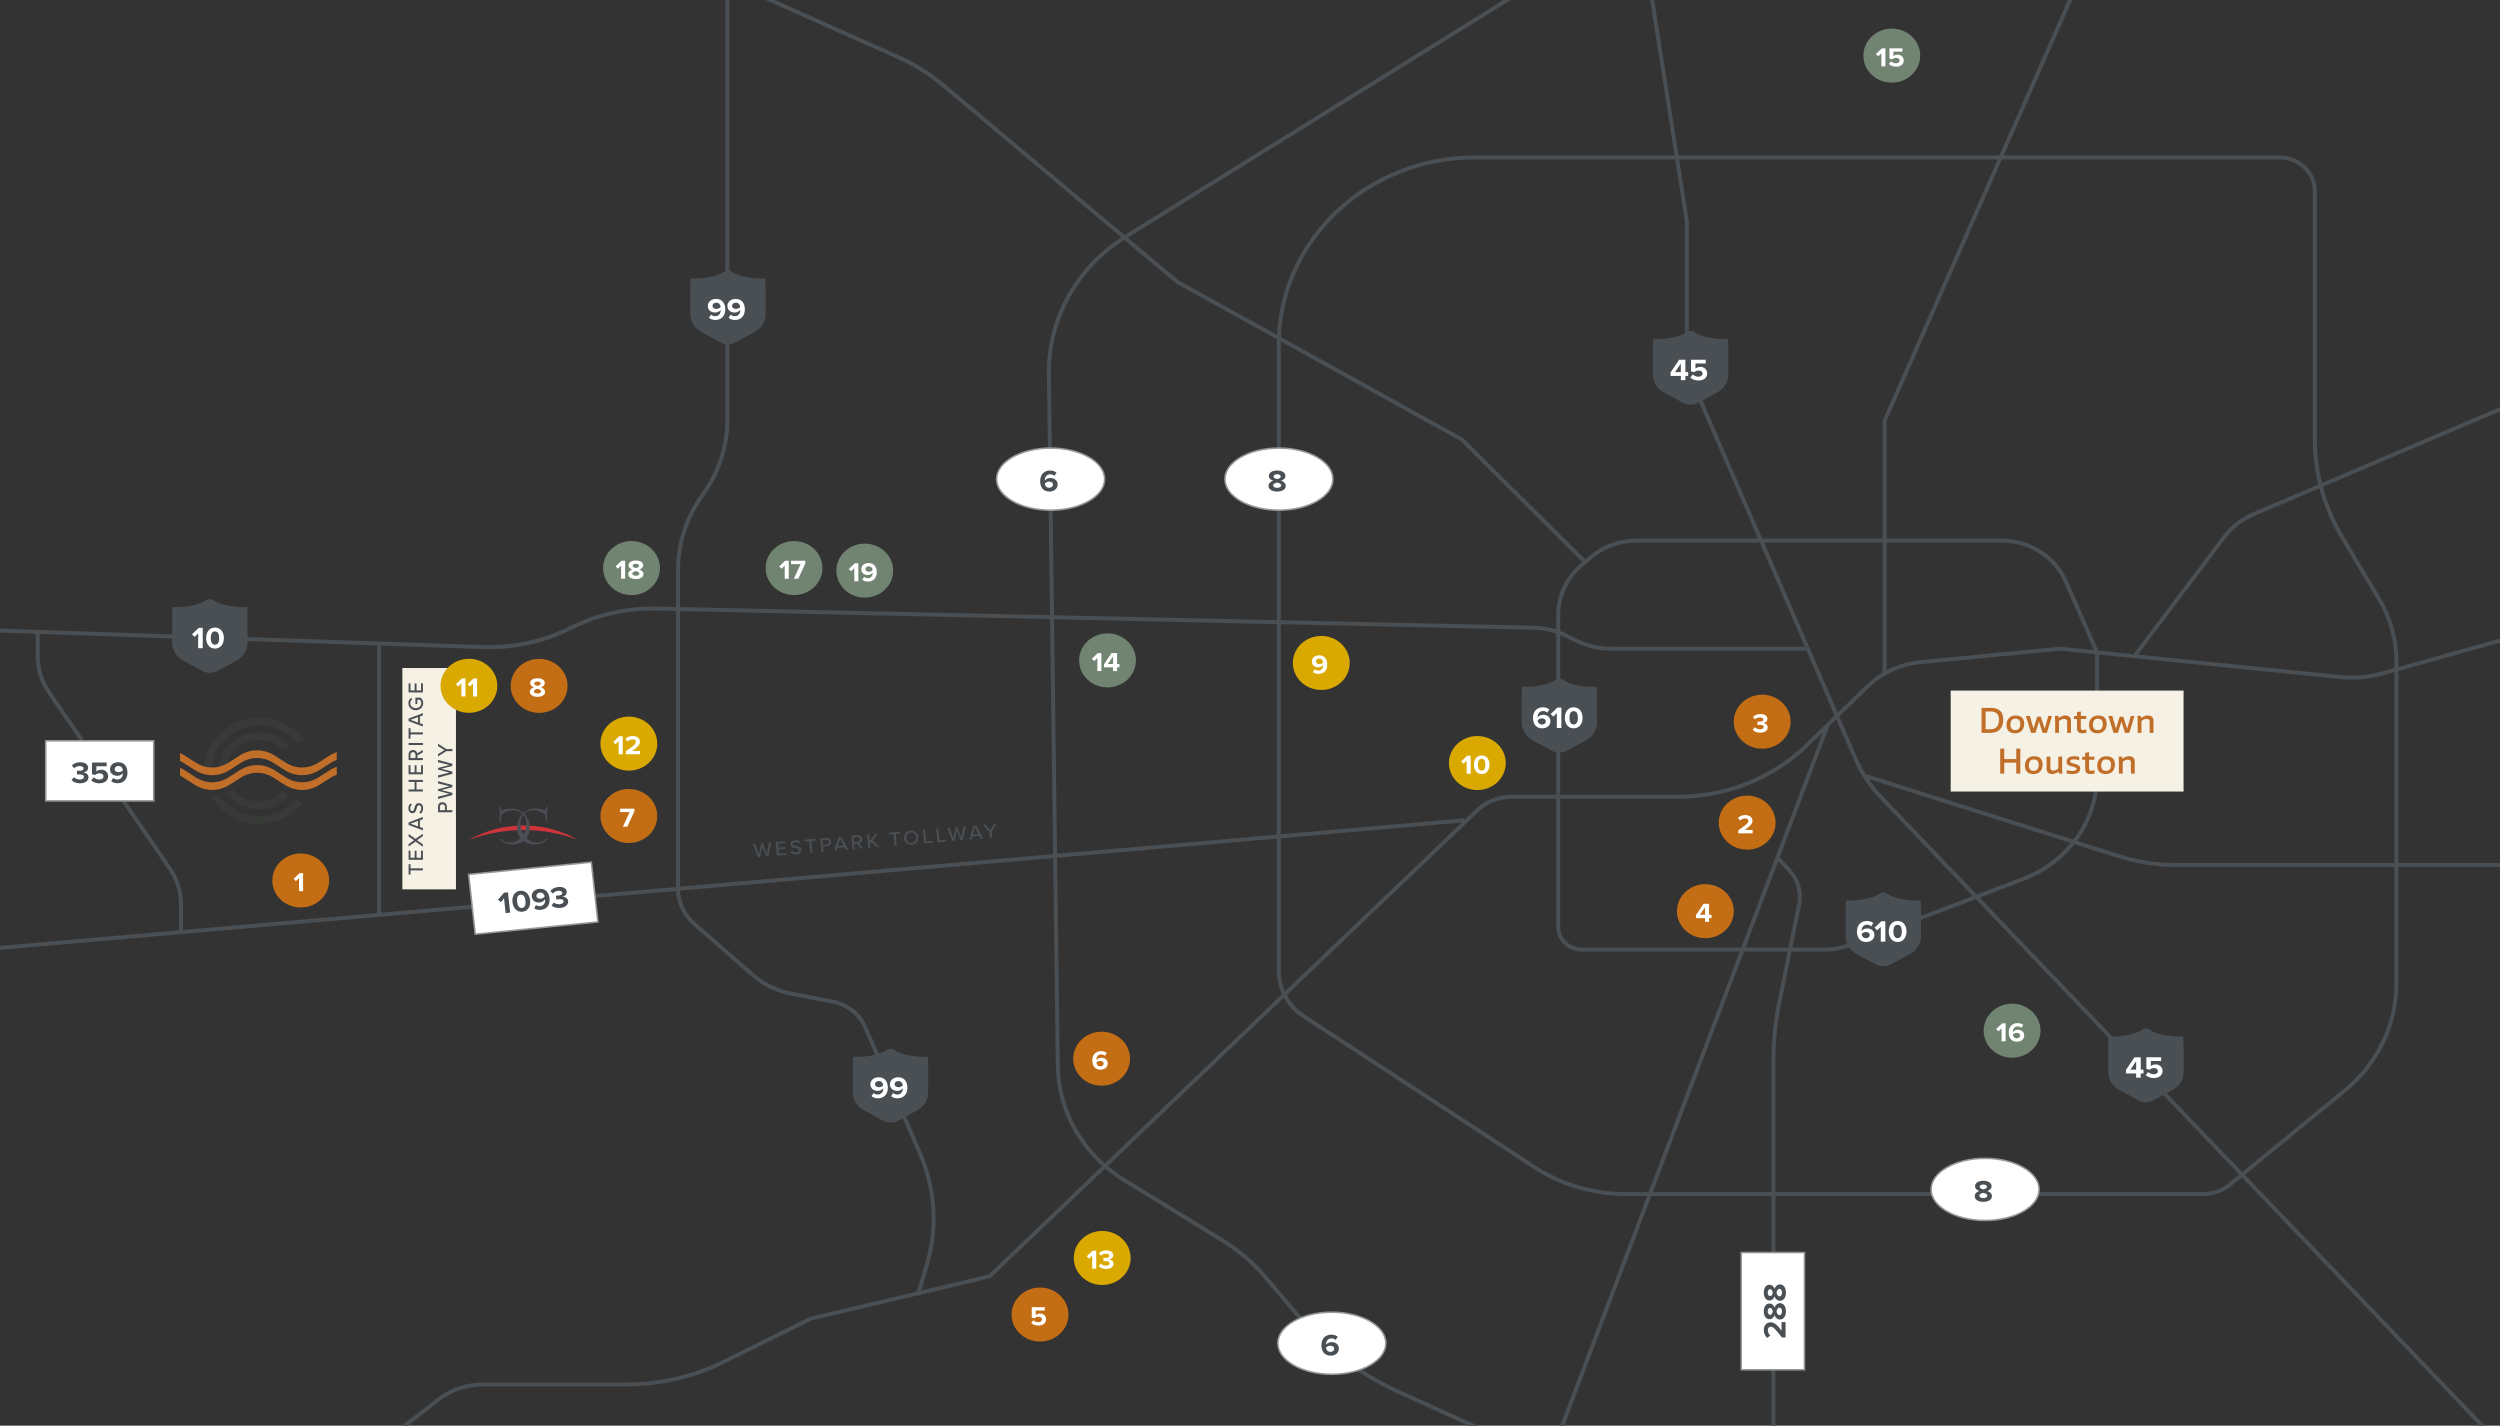 <?xml version="1.0" encoding="UTF-8"?><svg id="Layer_2" xmlns="http://www.w3.org/2000/svg" xmlns:xlink="http://www.w3.org/1999/xlink" viewBox="0 0 1578.34 900.07"><rect x="0" y="0" width="1578.34" height="900.07" fill="#333333" stroke="none"/><defs><style>.cls-1,.cls-2,.cls-3{fill:none;}.cls-4{clip-path:url(#clippath);}.cls-5{fill:#f5f1e5;}.cls-6{fill:#fff;}.cls-7{fill:#c36d15;}.cls-8{fill:#c16e29;}.cls-9{fill:#daa900;}.cls-10{fill:#ce3439;}.cls-11{fill:#373a37;}.cls-12{fill:#718472;}.cls-13{fill:#4a4f54;}.cls-14{fill:#4b4f55;}.cls-2{stroke:#4a4f54;stroke-miterlimit:10;stroke-width:2.5px;}.cls-15{clip-path:url(#clippath-1);}.cls-16{clip-path:url(#clippath-4);}.cls-17{clip-path:url(#clippath-3);}.cls-18{clip-path:url(#clippath-2);}.cls-19{clip-path:url(#clippath-7);}.cls-20{clip-path:url(#clippath-8);}.cls-21{clip-path:url(#clippath-6);}.cls-22{clip-path:url(#clippath-5);}.cls-23{clip-path:url(#clippath-9);}.cls-24{clip-path:url(#clippath-20);}.cls-25{clip-path:url(#clippath-21);}.cls-26{clip-path:url(#clippath-24);}.cls-27{clip-path:url(#clippath-23);}.cls-28{clip-path:url(#clippath-22);}.cls-29{clip-path:url(#clippath-25);}.cls-30{clip-path:url(#clippath-27);}.cls-31{clip-path:url(#clippath-28);}.cls-32{clip-path:url(#clippath-26);}.cls-33{clip-path:url(#clippath-29);}.cls-34{clip-path:url(#clippath-30);}.cls-35{clip-path:url(#clippath-31);}.cls-36{clip-path:url(#clippath-14);}.cls-37{clip-path:url(#clippath-13);}.cls-38{clip-path:url(#clippath-12);}.cls-39{clip-path:url(#clippath-10);}.cls-40{clip-path:url(#clippath-15);}.cls-41{clip-path:url(#clippath-17);}.cls-42{clip-path:url(#clippath-16);}.cls-43{clip-path:url(#clippath-19);}.cls-44{clip-path:url(#clippath-11);}.cls-45{clip-path:url(#clippath-18);}.cls-3{stroke:#969895;}</style><clipPath id="clippath"><rect class="cls-1" width="1578.34" height="900.07"/></clipPath><clipPath id="clippath-1"><rect class="cls-1" width="1578.34" height="900.07"/></clipPath><clipPath id="clippath-2"><rect class="cls-1" width="1578.34" height="900.07"/></clipPath><clipPath id="clippath-3"><rect class="cls-1" width="1578.34" height="900.07"/></clipPath><clipPath id="clippath-4"><rect class="cls-1" width="1578.34" height="900.07"/></clipPath><clipPath id="clippath-5"><rect class="cls-1" width="1578.34" height="900.07"/></clipPath><clipPath id="clippath-6"><rect class="cls-1" width="1578.34" height="900.07"/></clipPath><clipPath id="clippath-7"><rect class="cls-1" width="1578.34" height="900.07"/></clipPath><clipPath id="clippath-8"><rect class="cls-1" width="1578.34" height="900.07"/></clipPath><clipPath id="clippath-9"><rect class="cls-1" width="1578.34" height="900.07"/></clipPath><clipPath id="clippath-10"><rect class="cls-1" width="1578.34" height="900.07"/></clipPath><clipPath id="clippath-11"><rect class="cls-1" width="1578.34" height="900.07"/></clipPath><clipPath id="clippath-12"><rect class="cls-1" width="1578.34" height="900.07"/></clipPath><clipPath id="clippath-13"><rect class="cls-1" width="1578.34" height="900.07"/></clipPath><clipPath id="clippath-14"><rect class="cls-1" width="1578.34" height="900.07"/></clipPath><clipPath id="clippath-15"><rect class="cls-1" width="1578.34" height="900.07"/></clipPath><clipPath id="clippath-16"><rect class="cls-1" width="1578.34" height="900.07"/></clipPath><clipPath id="clippath-17"><rect class="cls-1" width="1578.34" height="900.07"/></clipPath><clipPath id="clippath-18"><rect class="cls-1" width="1578.34" height="900.07"/></clipPath><clipPath id="clippath-19"><rect class="cls-1" width="1578.34" height="900.07"/></clipPath><clipPath id="clippath-20"><rect class="cls-1" width="1578.34" height="900.07"/></clipPath><clipPath id="clippath-21"><rect class="cls-1" width="1578.34" height="900.07"/></clipPath><clipPath id="clippath-22"><rect class="cls-1" width="1578.34" height="900.07"/></clipPath><clipPath id="clippath-23"><rect class="cls-1" width="1578.34" height="900.07"/></clipPath><clipPath id="clippath-24"><rect class="cls-1" width="1578.34" height="900.07"/></clipPath><clipPath id="clippath-25"><rect class="cls-1" width="1578.34" height="900.07"/></clipPath><clipPath id="clippath-26"><rect class="cls-1" width="1578.34" height="900.07"/></clipPath><clipPath id="clippath-27"><rect class="cls-1" width="1578.34" height="900.07"/></clipPath><clipPath id="clippath-28"><rect class="cls-1" width="1578.34" height="900.07"/></clipPath><clipPath id="clippath-29"><rect class="cls-1" width="1578.34" height="900.07"/></clipPath><clipPath id="clippath-30"><rect class="cls-1" width="1578.34" height="900.07"/></clipPath><clipPath id="clippath-31"><rect class="cls-1" width="1578.34" height="900.07"/></clipPath></defs><g id="Layer_1-2"><g class="cls-4"><path class="cls-2" d="M239.33,577.59v-171.3m936.54,82.99l162.46,51.43c11.23,3.56,22.99,5.37,34.83,5.37h225.65m7.81-299.78l-183.8,78.28c-7.42,3.16-13.82,8.13-18.55,14.41l-56.77,75.3m0-506.36l-157.66,357.66v159.72m-70.25,481.4v-237.18c0-11.9,1.19-23.78,3.54-35.47l12.71-63.04c1.57-7.77-.76-15.79-6.29-21.71l-7.37-7.88m31.7-83.67l-170.1,448.95M23.8,398.9v15.47c0,7.99,2.44,15.81,7.03,22.5l76.42,111.57c4.58,6.69,7.03,14.51,7.03,22.5v17.55M1027.47-99.49l37.46,238.93v93.5l106.56,246.23c3.86,8.92,9.32,17.13,16.15,24.26l397.11,415.14M1033.36,341.28h230.15c17.77,0,33.8,10.14,40.67,25.72l19.79,44.91v77.5c0,28.85-18.47,54.8-46.65,65.52l-109.89,41.81c-4.8,1.83-9.93,2.77-15.1,2.77h-153.56c-8.29,0-15-6.39-15-14.26v-197.34c0-11.73,5.22-22.91,14.37-30.78l5.94-5.11c8.03-6.9,18.47-10.73,29.29-10.73Zm-210.27,300.31l145.43,95.14c17.04,11.15,37.25,17.12,57.93,17.12h364.52c6.18,0,12.15-2.11,16.83-5.94l72.63-59.46c20.64-16.9,32.51-41.51,32.51-67.4v-203.57c0-13.71-3.74-27.19-10.85-39.12l-23.68-39.74c-11.14-18.69-16.99-39.8-16.99-61.28V120.62c0-11.74-10.01-21.25-22.35-21.25h-507.72c-68.49,0-124,52.78-124,117.89v395.89c0,11.36,5.88,21.99,15.73,28.44ZM246.96,906.7l29.76-23.06c8.01-6.21,18.03-9.59,28.36-9.59h90.34c21.42,0,42.53-4.91,61.53-14.33l54.95-27.22,112.82-26.71,307.92-294.18c5.74-5.49,13.55-8.57,21.69-8.57h104.95c30.57,0,59.86-11.68,81.28-32.42l38.4-37.17c9.02-8.73,20.98-14.19,33.79-15.43l87.88-8.48,176.71,17.9c9.07,.92,18.24,.13,26.99-2.31l102.26-28.58M-12.17,599.5l936.61-81.62M994.69-26.77l-283.86,176.11c-30.34,18.83-48.64,50.95-48.64,85.39l5.64,438.12c.38,29.26,16.16,56.4,42.03,72.25l61.76,37.86c10.23,6.27,19.34,14.05,27,23.05l21.64,25.45c17.2,20.22,38.94,36.52,63.64,47.7l60.83,27.54M406.19-35.68l161.04,71.81c10.18,4.54,19.63,10.44,28.06,17.52l148.08,124.38,179.52,99.43,77.89,77.38M-12.17,397.67l317.03,10.86c19.34,.66,38.52-3.53,55.61-12.15,16.67-8.4,35.32-12.6,54.18-12.18l553.65,12.12c7.09,.16,14.05,1.84,20.36,4.92l6.87,3.36c6.63,3.24,13.98,4.94,21.43,4.94h124.4M459.26-50.52V264.68c0,17.02-5.44,33.64-15.61,47.66-10.17,14.01-15.61,30.63-15.61,47.66v200.98c0,8.48,3.74,16.56,10.3,22.3l36.86,32.2c6.93,6.05,15.48,10.19,24.71,11.94l25.67,4.88c9.28,1.76,17.03,7.82,20.64,16.14l34.63,79.8c9.67,22.28,11.19,47.01,4.31,70.21l-5.7,19.22"/></g><g><path class="cls-13" d="M481.22,534.29l-1.25,6.75-1.44,.12-3.36-8.33,1.51-.12,2.49,6.7,1.34-7.02,1.09-.09,2.58,6.69,1.23-7.01,1.51-.13-1.77,8.76-1.44,.12-2.48-6.44Z"/><path class="cls-13" d="M489.69,531.63l6.04-.5,.1,1.13-4.69,.39,.23,2.5,4.59-.38,.1,1.13-4.59,.38,.25,2.66,4.69-.39,.1,1.13-6.04,.5-.79-8.54Z"/><path class="cls-13" d="M499.83,537.19c.67,.59,1.69,1.07,2.94,.97,1.46-.12,1.9-.87,1.85-1.48-.08-.9-1.13-1.07-2.3-1.25-1.48-.24-3.18-.5-3.34-2.24-.13-1.41,1.08-2.54,2.96-2.7,1.39-.12,2.52,.22,3.38,.92l-.69,1.01c-.75-.63-1.72-.86-2.69-.78-1,.08-1.64,.63-1.57,1.34,.07,.77,1.06,.93,2.21,1.11,1.5,.25,3.25,.54,3.42,2.36,.12,1.33-.73,2.65-3.16,2.86-1.6,.13-2.83-.32-3.67-1.06l.68-1.05Z"/><path class="cls-13" d="M510.89,531l-2.79,.23-.1-1.13,6.91-.57,.1,1.13-2.77,.23,.68,7.42-1.35,.11-.68-7.42Z"/><path class="cls-13" d="M517.81,529.29l3.79-.31c1.85-.15,2.98,.97,3.11,2.39s-.8,2.71-2.63,2.86l-2.44,.2,.3,3.29-1.35,.11-.79-8.54Zm3.71,.83l-2.26,.19,.28,3,2.26-.19c.97-.08,1.6-.74,1.52-1.64s-.82-1.44-1.8-1.36Z"/><path class="cls-13" d="M533.15,534.84l-4.41,.37-.56,1.83-1.48,.12,2.78-8.84,1.68-.14,4.36,8.25-1.48,.12-.89-1.71Zm-4.12-.81l3.62-.3-2.24-4.37-1.39,4.67Z"/><path class="cls-13" d="M540.98,532.66l-1.68,.14,.3,3.29-1.35,.11-.79-8.54,3.79-.32c1.71-.14,2.98,.81,3.12,2.39,.14,1.54-.87,2.45-2.01,2.68l2.62,3.23-1.56,.13-2.44-3.11Zm.2-4.17l-2.26,.19,.28,3,2.26-.19c.97-.08,1.61-.74,1.53-1.64s-.84-1.44-1.81-1.36Z"/><path class="cls-13" d="M550.08,531.47l-.77,.98,.26,2.81-1.35,.11-.79-8.54,1.35-.11,.39,4.24,3.37-4.55,1.67-.14-3.33,4.36,4.42,4.16-1.67,.14-3.55-3.45Z"/><path class="cls-13" d="M564.14,526.57l-2.79,.23-.1-1.13,6.91-.58,.1,1.13-2.77,.23,.68,7.42-1.35,.11-.68-7.42Z"/><path class="cls-13" d="M574.85,524.41c2.68-.22,4.7,1.51,4.93,4.04s-1.44,4.57-4.12,4.8c-2.68,.22-4.7-1.51-4.93-4.04s1.44-4.57,4.12-4.8Zm.1,1.14c-1.93,.16-3.01,1.66-2.84,3.54,.17,1.87,1.51,3.18,3.44,3.02,1.9-.16,3.01-1.67,2.84-3.54-.17-1.88-1.54-3.18-3.44-3.02Z"/><path class="cls-13" d="M582.68,523.9l1.35-.11,.68,7.42,4.08-.34,.1,1.13-5.43,.45-.79-8.54Z"/><path class="cls-13" d="M591.05,523.2l1.35-.11,.68,7.42,4.08-.34,.1,1.13-5.43,.45-.79-8.54Z"/><path class="cls-13" d="M603.99,524.09l-1.25,6.75-1.44,.12-3.36-8.33,1.51-.13,2.49,6.7,1.34-7.02,1.09-.09,2.58,6.69,1.23-7.01,1.51-.12-1.77,8.76-1.44,.12-2.48-6.44Z"/><path class="cls-13" d="M618.32,527.76l-4.41,.37-.56,1.83-1.48,.12,2.78-8.84,1.68-.14,4.36,8.25-1.48,.12-.89-1.71Zm-4.12-.81l3.62-.3-2.24-4.37-1.39,4.67Z"/><path class="cls-13" d="M624.64,525.42l-3.97-4.68,1.55-.13,2.99,3.6,2.26-4.04,1.56-.13-3.04,5.26,.33,3.57-1.35,.11-.33-3.57Z"/></g><rect class="cls-6" x="28.86" y="467.71" width="68.19" height="37.93"/><g><path class="cls-13" d="M46.69,490.67c.93,.93,2.42,1.47,3.73,1.47,1.64,0,2.56-.67,2.56-1.66,0-1.04-.83-1.52-2.72-1.52-.57,0-1.48,0-1.68,.02v-2.39c.24,.02,1.18,.02,1.68,.02,1.5,0,2.5-.46,2.5-1.43,0-1.02-1.1-1.54-2.52-1.54-1.3,0-2.5,.48-3.45,1.35l-1.42-1.7c1.1-1.18,2.8-2.04,5.18-2.04,3.17,0,5.11,1.35,5.11,3.49,0,1.62-1.46,2.68-2.96,2.93,1.38,.13,3.17,1.16,3.17,3.09,0,2.22-2.09,3.78-5.34,3.78-2.5,0-4.34-.91-5.34-2.06l1.5-1.79Z"/><path class="cls-13" d="M59.21,490.75c.93,.91,2.19,1.39,3.61,1.39,1.6,0,2.52-.87,2.52-1.93,0-1.18-.89-1.97-2.44-1.97-1.12,0-2.03,.33-2.84,1.06l-2.01-.52v-7.35h9.29v2.35h-6.47v3.22c.71-.6,1.81-1.08,3.04-1.08,2.29,0,4.34,1.56,4.34,4.17s-2.15,4.44-5.42,4.44c-2.35,0-4.06-.73-5.22-1.93l1.58-1.85Z"/><path class="cls-13" d="M71.47,491.13c.73,.64,1.5,.98,2.7,.98,2.17,0,3.39-1.75,3.39-3.7v-.27c-.65,.87-2.01,1.66-3.49,1.66-2.44,0-4.63-1.43-4.63-4.17,0-2.51,2.11-4.42,5.2-4.42,4.1,0,5.82,3.01,5.82,6.65,0,3.88-2.29,6.63-6.29,6.63-1.64,0-3.02-.52-3.98-1.33l1.28-2.04Zm3.29-7.54c-1.54,0-2.37,1.02-2.37,1.93,0,1.37,1.2,1.97,2.5,1.97,1.01,0,2.01-.44,2.66-1.2-.12-1.23-.85-2.7-2.78-2.7Z"/></g><rect class="cls-3" x="28.86" y="467.71" width="68.19" height="37.93"/><polygon class="cls-6" points="295.87 552.05 300.04 589.78 377.49 582.04 373.31 544.32 295.87 552.05"/><g><path class="cls-13" d="M318.2,567.16l-2,2.39-1.81-1.47,3.79-4.47,2.5-.25,1.42,12.8-2.87,.29-1.03-9.29Z"/><path class="cls-13" d="M328.38,562.4c3.83-.38,5.93,2.74,6.3,6.04,.36,3.3-1,6.79-4.84,7.17-3.85,.39-5.94-2.76-6.3-6.06-.37-3.3,.99-6.77,4.84-7.16Zm.27,2.42c-1.94,.19-2.46,2.09-2.2,4.45,.26,2.36,1.19,4.13,3.13,3.94,1.92-.19,2.44-2.11,2.18-4.47-.26-2.36-1.19-4.11-3.11-3.92Z"/><path class="cls-13" d="M338.37,571.36c.8,.56,1.6,.83,2.79,.71,2.16-.21,3.18-2.08,2.96-4.02l-.03-.27c-.55,.93-1.82,1.85-3.29,2-2.42,.24-4.76-.96-5.06-3.69-.28-2.49,1.61-4.6,4.68-4.91,4.08-.41,6.12,2.41,6.52,6.04,.43,3.86-1.55,6.83-5.53,7.22-1.63,.16-3.06-.22-4.1-.93l1.05-2.16Zm2.44-7.83c-1.53,.15-2.25,1.25-2.15,2.15,.15,1.36,1.41,1.84,2.7,1.71,1.01-.1,1.95-.64,2.51-1.45-.26-1.22-1.14-2.6-3.06-2.41Z"/><path class="cls-13" d="M349.56,569.77c1.03,.83,2.56,1.22,3.87,1.09,1.63-.16,2.47-.93,2.36-1.9-.11-1.04-.99-1.43-2.87-1.25-.56,.06-1.47,.15-1.67,.19l-.26-2.38c.24,0,1.17-.1,1.68-.15,1.49-.15,2.43-.71,2.32-1.67-.11-1.02-1.26-1.43-2.67-1.29-1.29,.13-2.43,.73-3.28,1.69l-1.6-1.55c.96-1.28,2.56-2.31,4.92-2.55,3.15-.31,5.23,.83,5.47,2.96,.18,1.61-1.16,2.81-2.62,3.21,1.39,0,3.28,.84,3.49,2.75,.24,2.21-1.66,3.97-4.89,4.29-2.48,.25-4.42-.47-5.53-1.52l1.3-1.93Z"/></g><polygon class="cls-3" points="295.87 552.05 300.04 589.78 377.49 582.04 373.31 544.32 295.87 552.05"/><rect class="cls-6" x="1099.31" y="790.77" width="39.91" height="74.01"/><g><path class="cls-13" d="M1125.01,844.41c-4.08-5.27-5.48-6.81-7.14-6.81-1.18,0-1.77,1.02-1.77,2.1,0,1.45,.61,2.56,1.56,3.43l-1.91,1.56c-1.52-1.25-2.21-3.16-2.21-4.96,0-2.74,1.62-4.92,4.32-4.92,2.31,0,4.32,1.81,6.88,5.27v-5.36h2.54v9.68h-2.27Z"/><path class="cls-13" d="M1120.3,830.33c-.53,1.43-1.5,2.54-3.19,2.54-2.54,0-3.57-2.56-3.57-4.96s1.04-4.96,3.57-4.96c1.68,0,2.66,1.14,3.19,2.57,.57-1.54,1.83-2.78,3.47-2.78,2.52,0,3.75,2.47,3.75,5.17s-1.22,5.17-3.75,5.17c-1.64,0-2.9-1.21-3.47-2.76Zm-4.28-2.41c0,1.27,.59,2.18,1.54,2.18,1.05,0,1.52-1.39,1.64-2.18-.12-.79-.59-2.16-1.64-2.16-.95,0-1.54,.91-1.54,2.16Zm5.56,0c.1,.81,.67,2.39,1.85,2.39,.99,0,1.62-1.04,1.62-2.39s-.63-2.39-1.62-2.39c-1.18,0-1.75,1.6-1.85,2.39Z"/><path class="cls-13" d="M1120.3,818.49c-.53,1.43-1.5,2.54-3.19,2.54-2.54,0-3.57-2.56-3.57-4.96s1.04-4.96,3.57-4.96c1.68,0,2.66,1.14,3.19,2.57,.57-1.54,1.83-2.78,3.47-2.78,2.52,0,3.75,2.47,3.75,5.17s-1.22,5.17-3.75,5.17c-1.64,0-2.9-1.21-3.47-2.76Zm-4.28-2.41c0,1.27,.59,2.18,1.54,2.18,1.05,0,1.52-1.39,1.64-2.18-.12-.79-.59-2.16-1.64-2.16-.95,0-1.54,.91-1.54,2.16Zm5.56,0c.1,.81,.67,2.39,1.85,2.39,.99,0,1.62-1.04,1.62-2.39s-.63-2.39-1.62-2.39c-1.18,0-1.75,1.6-1.85,2.39Z"/></g><rect class="cls-3" x="1099.31" y="790.77" width="39.91" height="74.01"/><g class="cls-15"><path class="cls-6" d="M663.29,322.09c18.83,0,34.1-8.78,34.1-19.61s-15.27-19.61-34.1-19.61-34.1,8.78-34.1,19.61,15.27,19.61,34.1,19.61"/></g><path class="cls-13" d="M663,297.05c1.64,0,3.02,.54,4,1.33l-1.3,2.06c-.73-.66-1.5-1.02-2.7-1.02-2.05,0-3.39,1.68-3.39,3.72,0,.1,0,.19,.02,.27,.63-.87,1.99-1.64,3.47-1.64,2.44,0,4.61,1.41,4.61,4.15,0,2.51-2.09,4.42-5.18,4.42-4.12,0-5.84-3.01-5.84-6.63,0-3.9,2.31-6.65,6.31-6.65Zm-.73,7c-1.01,0-1.99,.48-2.64,1.23,.12,1.23,.85,2.66,2.76,2.66,1.56,0,2.4-1,2.4-1.91,0-1.39-1.2-1.99-2.52-1.99Z"/><g class="cls-18"><ellipse class="cls-3" cx="663.29" cy="302.49" rx="34.1" ry="19.61"/><path class="cls-6" d="M840.85,867.64c18.83,0,34.1-8.78,34.1-19.61s-15.27-19.61-34.1-19.61-34.1,8.78-34.1,19.61,15.27,19.61,34.1,19.61"/></g><path class="cls-13" d="M840.56,842.59c1.64,0,3.02,.54,4,1.33l-1.3,2.06c-.73-.66-1.5-1.02-2.7-1.02-2.05,0-3.39,1.68-3.39,3.72,0,.1,0,.19,.02,.27,.63-.87,1.99-1.64,3.47-1.64,2.44,0,4.61,1.41,4.61,4.15,0,2.51-2.09,4.42-5.17,4.42-4.12,0-5.84-3.01-5.84-6.63,0-3.9,2.31-6.65,6.31-6.65Zm-.73,7c-1.01,0-1.99,.48-2.64,1.23,.12,1.23,.85,2.66,2.76,2.66,1.56,0,2.39-1,2.39-1.91,0-1.39-1.2-1.99-2.52-1.99Z"/><g class="cls-17"><ellipse class="cls-3" cx="840.85" cy="848.03" rx="34.1" ry="19.61"/><path class="cls-6" d="M807.43,322.09c18.83,0,34.1-8.78,34.1-19.61s-15.27-19.61-34.1-19.61-34.1,8.78-34.1,19.61,15.27,19.61,34.1,19.61"/></g><path class="cls-13" d="M803.77,303.47c-1.5-.5-2.68-1.43-2.68-3.03,0-2.41,2.7-3.39,5.22-3.39s5.21,.98,5.21,3.39c0,1.6-1.2,2.53-2.7,3.03,1.62,.54,2.92,1.74,2.92,3.3,0,2.39-2.6,3.57-5.44,3.57s-5.44-1.16-5.44-3.57c0-1.56,1.28-2.76,2.9-3.3Zm2.54,1.21c-.85,.1-2.52,.64-2.52,1.76,0,.94,1.1,1.54,2.52,1.54s2.52-.6,2.52-1.54c0-1.12-1.68-1.66-2.52-1.76Zm0-5.28c-1.34,0-2.29,.56-2.29,1.47,0,1,1.46,1.45,2.29,1.56,.83-.12,2.27-.56,2.27-1.56,0-.91-.95-1.47-2.27-1.47Z"/><g class="cls-16"><ellipse class="cls-3" cx="807.43" cy="302.49" rx="34.1" ry="19.61"/><path class="cls-6" d="M1253.26,770.52c18.83,0,34.1-8.78,34.1-19.61s-15.27-19.61-34.1-19.61-34.1,8.78-34.1,19.61,15.27,19.61,34.1,19.61"/></g><path class="cls-13" d="M1249.61,751.9c-1.5-.5-2.68-1.43-2.68-3.03,0-2.41,2.7-3.39,5.22-3.39s5.22,.98,5.22,3.39c0,1.6-1.2,2.53-2.7,3.03,1.62,.54,2.92,1.74,2.92,3.3,0,2.39-2.6,3.57-5.44,3.57s-5.44-1.16-5.44-3.57c0-1.56,1.28-2.76,2.9-3.3Zm2.54,1.21c-.85,.1-2.52,.64-2.52,1.76,0,.94,1.1,1.54,2.52,1.54s2.52-.6,2.52-1.54c0-1.12-1.68-1.66-2.52-1.76Zm0-5.28c-1.34,0-2.29,.56-2.29,1.47,0,1,1.46,1.45,2.29,1.56,.83-.12,2.27-.56,2.27-1.56,0-.91-.95-1.47-2.27-1.47Z"/><g class="cls-22"><path class="cls-3" d="M1253.26,770.52c18.83,0,34.1-8.78,34.1-19.61s-15.27-19.61-34.1-19.61-34.1,8.78-34.1,19.61,15.27,19.61,34.1,19.61Z"/><path class="cls-13" d="M153.1,383.28c-8.35,0-15.79-2.41-18.21-4.29-1.34-1.04-3.51-1.04-4.84,0-2.42,1.88-9.86,4.29-18.21,4.29-1.07,0-2.12-.04-2.63-.08-.29-.02-.52,2.12-.52,4.78v17.74c0,4.68,2.66,9,6.98,11.34l12.4,6.72c2.43,1.32,6.38,1.32,8.82,0l12.49-6.77c4.26-2.31,6.89-6.58,6.89-11.19v-17.84c0-2.66-.23-4.8-.52-4.78-.52,.04-1.57,.08-2.63,.08"/></g><g><path class="cls-6" d="M125.1,399.92l-2.25,2.18-1.64-1.64,4.26-4.07h2.52v12.86h-2.88v-9.33Z"/><path class="cls-6" d="M135.73,396.2c3.86,0,5.6,3.32,5.6,6.63s-1.75,6.65-5.6,6.65-5.6-3.34-5.6-6.65,1.73-6.63,5.6-6.63Zm0,2.43c-1.95,0-2.68,1.83-2.68,4.2s.73,4.22,2.68,4.22,2.66-1.85,2.66-4.22-.73-4.2-2.66-4.2Z"/></g><g class="cls-21"><path class="cls-13" d="M1087.93,214.01c-8.35,0-15.79-2.41-18.21-4.29-1.34-1.04-3.51-1.04-4.84,0-2.42,1.88-9.86,4.29-18.21,4.29-1.07,0-2.12-.04-2.63-.08-.29-.02-.52,2.12-.52,4.78v17.74c0,4.68,2.66,9,6.98,11.34l12.4,6.72c2.43,1.32,6.38,1.32,8.82,0l12.49-6.77c4.26-2.31,6.89-6.58,6.89-11.19v-17.84c0-2.66-.23-4.8-.52-4.78-.52,.04-1.57,.08-2.63,.08"/></g><g><path class="cls-6" d="M1061.16,237.33h-6.47v-2.16l5.38-8.04h3.98v7.79h1.75v2.41h-1.75v2.66h-2.88v-2.66Zm-3.65-2.41h3.65v-5.36l-3.65,5.36Z"/><path class="cls-6" d="M1068.76,236.44c.93,.91,2.19,1.39,3.61,1.39,1.6,0,2.52-.87,2.52-1.93,0-1.18-.89-1.97-2.44-1.97-1.12,0-2.03,.33-2.84,1.06l-2.01-.52v-7.35h9.29v2.35h-6.47v3.22c.71-.6,1.81-1.08,3.04-1.08,2.29,0,4.34,1.56,4.34,4.17s-2.15,4.44-5.42,4.44c-2.35,0-4.06-.73-5.22-1.93l1.58-1.85Z"/></g><g class="cls-19"><path class="cls-13" d="M1375.41,654.4c-8.35,0-15.79-2.41-18.21-4.29-1.34-1.04-3.51-1.04-4.84,0-2.42,1.88-9.86,4.29-18.21,4.29-1.07,0-2.12-.04-2.63-.08-.29-.02-.52,2.12-.52,4.78v17.74c0,4.68,2.66,9,6.98,11.34l12.4,6.72c2.43,1.32,6.38,1.32,8.82,0l12.49-6.77c4.26-2.31,6.89-6.58,6.89-11.19v-17.84c0-2.66-.23-4.8-.52-4.78-.52,.04-1.57,.08-2.63,.08"/></g><g><path class="cls-6" d="M1348.64,677.72h-6.47v-2.16l5.38-8.04h3.98v7.79h1.75v2.41h-1.75v2.66h-2.88v-2.66Zm-3.65-2.41h3.65v-5.36l-3.65,5.36Z"/><path class="cls-6" d="M1356.25,676.83c.93,.91,2.19,1.39,3.61,1.39,1.6,0,2.52-.87,2.52-1.93,0-1.18-.89-1.97-2.44-1.97-1.12,0-2.03,.33-2.84,1.06l-2.01-.52v-7.35h9.29v2.35h-6.47v3.22c.71-.6,1.81-1.08,3.04-1.08,2.29,0,4.34,1.56,4.34,4.17s-2.15,4.44-5.42,4.44c-2.35,0-4.06-.73-5.22-1.93l1.58-1.85Z"/></g><g class="cls-20"><path class="cls-13" d="M1005.07,433.62c-8.35,0-15.79-2.41-18.21-4.29-1.34-1.04-3.51-1.04-4.84,0-2.42,1.88-9.86,4.29-18.21,4.29-1.07,0-2.12-.04-2.63-.08-.29-.02-.52,2.12-.52,4.78v17.74c0,4.68,2.66,9,6.98,11.34l12.4,6.72c2.43,1.32,6.38,1.32,8.82,0l12.49-6.77c4.26-2.31,6.89-6.58,6.89-11.19v-17.84c0-2.66-.23-4.8-.52-4.78-.52,.04-1.57,.08-2.63,.08"/></g><g><path class="cls-6" d="M974.14,446.54c1.64,0,3.02,.54,4,1.33l-1.3,2.06c-.73-.66-1.5-1.02-2.7-1.02-2.05,0-3.39,1.68-3.39,3.72,0,.1,0,.19,.02,.27,.63-.87,1.99-1.64,3.47-1.64,2.44,0,4.61,1.41,4.61,4.15,0,2.51-2.09,4.42-5.17,4.42-4.12,0-5.84-3.01-5.84-6.63,0-3.9,2.31-6.65,6.31-6.65Zm-.73,7c-1.01,0-1.99,.48-2.64,1.23,.12,1.23,.85,2.66,2.76,2.66,1.56,0,2.39-1,2.39-1.91,0-1.39-1.2-1.99-2.52-1.99Z"/><path class="cls-6" d="M982.87,450.26l-2.25,2.18-1.64-1.64,4.26-4.07h2.52v12.86h-2.88v-9.33Z"/><path class="cls-6" d="M993.52,446.54c3.86,0,5.6,3.32,5.6,6.63s-1.75,6.65-5.6,6.65-5.6-3.34-5.6-6.65,1.72-6.63,5.6-6.63Zm0,2.43c-1.95,0-2.68,1.83-2.68,4.2s.73,4.22,2.68,4.22,2.66-1.85,2.66-4.22-.73-4.2-2.66-4.2Z"/></g><g class="cls-23"><path class="cls-13" d="M1209.59,568.51c-8.35,0-15.79-2.41-18.21-4.29-1.34-1.04-3.51-1.04-4.84,0-2.42,1.88-9.86,4.29-18.21,4.29-1.07,0-2.12-.04-2.63-.08-.29-.02-.52,2.12-.52,4.78v17.74c0,4.68,2.66,9,6.98,11.34l12.4,6.72c2.43,1.32,6.38,1.32,8.82,0l12.49-6.77c4.26-2.31,6.89-6.58,6.89-11.19v-17.84c0-2.66-.23-4.8-.52-4.78-.52,.04-1.57,.08-2.63,.08"/></g><g><path class="cls-6" d="M1178.67,581.43c1.64,0,3.02,.54,4,1.33l-1.3,2.06c-.73-.66-1.5-1.02-2.7-1.02-2.05,0-3.39,1.68-3.39,3.72,0,.1,0,.19,.02,.27,.63-.87,1.99-1.64,3.47-1.64,2.44,0,4.61,1.41,4.61,4.15,0,2.51-2.09,4.42-5.17,4.42-4.12,0-5.84-3.01-5.84-6.63,0-3.9,2.31-6.65,6.31-6.65Zm-.73,7c-1.01,0-1.99,.48-2.64,1.23,.12,1.23,.85,2.66,2.76,2.66,1.56,0,2.39-1,2.39-1.91,0-1.39-1.2-1.99-2.52-1.99Z"/><path class="cls-6" d="M1187.39,585.16l-2.25,2.18-1.64-1.64,4.26-4.07h2.52v12.86h-2.88v-9.33Z"/><path class="cls-6" d="M1198.04,581.43c3.86,0,5.6,3.32,5.6,6.63s-1.75,6.65-5.6,6.65-5.6-3.34-5.6-6.65,1.72-6.63,5.6-6.63Zm0,2.43c-1.95,0-2.68,1.83-2.68,4.2s.73,4.22,2.68,4.22,2.66-1.85,2.66-4.22-.73-4.2-2.66-4.2Z"/></g><g class="cls-39"><path class="cls-7" d="M189.87,572.94c9.91,0,17.94-7.63,17.94-17.05s-8.03-17.05-17.94-17.05-17.94,7.63-17.94,17.05,8.03,17.05,17.94,17.05"/></g><path class="cls-6" d="M188.79,554.37l-1.99,1.93-1.45-1.45,3.77-3.6h2.23v11.37h-2.55v-8.25Z"/><g class="cls-44"><path class="cls-7" d="M1103.05,536.42c9.91,0,17.94-7.63,17.94-17.05s-8.03-17.05-17.94-17.05-17.94,7.63-17.94,17.05,8.03,17.05,17.94,17.05"/></g><path class="cls-6" d="M1097.48,524.2c4.9-3.43,6.33-4.6,6.33-6,0-.99-.95-1.48-1.96-1.48-1.35,0-2.39,.51-3.19,1.31l-1.45-1.6c1.17-1.28,2.94-1.86,4.61-1.86,2.55,0,4.58,1.36,4.58,3.63,0,1.94-1.69,3.63-4.9,5.78h4.99v2.13h-9.01v-1.91Z"/><g class="cls-38"><path class="cls-7" d="M1112.53,472.68c9.91,0,17.94-7.63,17.94-17.05s-8.03-17.05-17.94-17.05-17.94,7.63-17.94,17.05,8.03,17.05,17.94,17.05"/></g><path class="cls-6" d="M1107.92,459.16c.83,.82,2.14,1.29,3.3,1.29,1.45,0,2.26-.6,2.26-1.47,0-.92-.74-1.35-2.41-1.35-.5,0-1.31,0-1.49,.02v-2.11c.22,.02,1.04,.02,1.49,.02,1.33,0,2.21-.41,2.21-1.26,0-.9-.97-1.36-2.22-1.36-1.15,0-2.21,.43-3.05,1.19l-1.26-1.5c.97-1.04,2.48-1.81,4.58-1.81,2.8,0,4.52,1.19,4.52,3.08,0,1.43-1.29,2.37-2.62,2.59,1.22,.12,2.8,1.02,2.8,2.73,0,1.96-1.85,3.34-4.72,3.34-2.21,0-3.84-.8-4.72-1.82l1.33-1.58Z"/><rect class="cls-5" x="1231.54" y="435.99" width="147.02" height="63.74"/><g><path class="cls-8" d="M1251.03,446.91h5.96c5.83,0,7.71,3.23,7.71,7.26,0,4.68-2.08,8.51-8.09,8.51h-5.58v-15.77Zm5.53,13.5c4.01,0,5.45-2.43,5.45-6.15,0-3.01-1.32-5.09-5.35-5.09h-3.07v11.23h2.97Z"/><path class="cls-8" d="M1266.78,457.71c0-3.4,1.93-6,5.78-6s5.38,2.12,5.38,5.18c0,3.52-1.93,6.08-5.78,6.08-3.37,0-5.38-1.78-5.38-5.26Zm8.7-.6c0-2.31-1.09-3.38-3.14-3.38s-3.07,1.37-3.07,3.76,1.09,3.45,3.09,3.45c2.23,0,3.12-1.52,3.12-3.83Z"/><path class="cls-8" d="M1287.28,455.52l-2.23,7.16h-2.79l-3.22-10.7h2.46l2.31,8.03,2.38-7.55h2.23l2.46,7.62,2.31-8.1h2.31l-3.22,10.7h-2.74l-2.26-7.16Z"/><path class="cls-8" d="M1297.5,455.3c0-1.33-.1-2.7-.18-3.33h2.21c.1,.39,.18,.94,.2,1.37,1.32-1.11,2.64-1.64,4.13-1.64,2.18,0,3.63,1.08,3.63,3.3v7.67h-2.41v-7.04c0-1.21-.71-1.76-1.95-1.76-.91,0-2.03,.39-3.22,1.3v7.5h-2.41v-7.38Z"/><path class="cls-8" d="M1311.3,459.74v-5.83h-1.93v-1.78c.38-.1,1.24-.14,1.67-.14h.25v-2.44l2.41-.36v2.8h3.4v1.93h-3.4v5.52c0,.99,.38,1.45,1.37,1.45,.63,0,1.52-.12,2.13-.34v2.05c-.63,.22-1.8,.36-2.56,.36-1.85,0-3.35-.68-3.35-3.21Z"/><path class="cls-8" d="M1318.86,457.71c0-3.4,1.93-6,5.78-6s5.38,2.12,5.38,5.18c0,3.52-1.93,6.08-5.78,6.08-3.37,0-5.38-1.78-5.38-5.26Zm8.7-.6c0-2.31-1.09-3.38-3.14-3.38s-3.07,1.37-3.07,3.76,1.09,3.45,3.09,3.45c2.23,0,3.12-1.52,3.12-3.83Z"/><path class="cls-8" d="M1339.35,455.52l-2.23,7.16h-2.79l-3.22-10.7h2.46l2.31,8.03,2.38-7.55h2.23l2.46,7.62,2.31-8.1h2.31l-3.22,10.7h-2.74l-2.26-7.16Z"/><path class="cls-8" d="M1349.58,455.3c0-1.33-.1-2.7-.18-3.33h2.21c.1,.39,.18,.94,.2,1.37,1.32-1.11,2.64-1.64,4.13-1.64,2.18,0,3.63,1.08,3.63,3.3v7.67h-2.41v-7.04c0-1.21-.71-1.76-1.95-1.76-.91,0-2.03,.39-3.22,1.3v7.5h-2.41v-7.38Z"/></g><g><path class="cls-8" d="M1262.8,472.63h2.56v6.61h7.58v-6.61h2.56v15.77h-2.56v-6.9h-7.58v6.9h-2.56v-15.77Z"/><path class="cls-8" d="M1278.4,483.44c0-3.4,1.93-6,5.78-6s5.38,2.12,5.38,5.18c0,3.52-1.93,6.08-5.78,6.08-3.37,0-5.38-1.78-5.38-5.26Zm8.7-.6c0-2.31-1.09-3.38-3.14-3.38s-3.07,1.37-3.07,3.76,1.09,3.45,3.09,3.45c2.23,0,3.12-1.52,3.12-3.83Z"/><path class="cls-8" d="M1299.86,488.4c-.13-.36-.2-.89-.2-1.33-1.27,1.11-2.59,1.62-4.03,1.62-2.13,0-3.55-1.08-3.55-3.33v-7.67h2.41v7.04c0,1.23,.68,1.78,1.88,1.78,.96,0,1.98-.41,3.12-1.33v-7.5h2.41v7.4c0,1.3,.1,2.7,.18,3.3h-2.21Z"/><path class="cls-8" d="M1304.73,488.33v-2.15c1.04,.39,2.76,.53,3.53,.53,1.88,0,2.74-.43,2.74-1.3,0-.48-.15-.82-2.41-1.4-2.99-.72-3.88-1.33-3.88-3.06,0-2.29,1.7-3.52,4.67-3.52,1.27,0,2.54,.14,3.3,.41v2.1c-1.04-.39-2.36-.53-3.37-.53-1.65,0-2.36,.43-2.36,1.35,0,.55,.48,.82,2.43,1.35,3.2,.82,3.93,1.57,3.93,3.11,0,2.07-1.42,3.47-5.05,3.47-.84,0-2.69-.1-3.53-.36Z"/><path class="cls-8" d="M1316.47,485.46v-5.83h-1.93v-1.78c.38-.1,1.24-.14,1.67-.14h.25v-2.44l2.41-.36v2.8h3.4v1.93h-3.4v5.52c0,.99,.38,1.45,1.37,1.45,.63,0,1.52-.12,2.13-.34v2.05c-.63,.22-1.8,.36-2.56,.36-1.85,0-3.35-.68-3.35-3.21Z"/><path class="cls-8" d="M1324.06,483.44c0-3.4,1.93-6,5.78-6s5.38,2.12,5.38,5.18c0,3.52-1.93,6.08-5.78,6.08-3.37,0-5.38-1.78-5.38-5.26Zm8.7-.6c0-2.31-1.09-3.38-3.14-3.38s-3.07,1.37-3.07,3.76,1.09,3.45,3.09,3.45c2.23,0,3.12-1.52,3.12-3.83Z"/><path class="cls-8" d="M1337.75,481.03c0-1.33-.1-2.7-.18-3.33h2.21c.1,.39,.18,.94,.2,1.37,1.32-1.11,2.64-1.64,4.13-1.64,2.18,0,3.63,1.08,3.63,3.3v7.67h-2.41v-7.04c0-1.21-.71-1.76-1.95-1.76-.91,0-2.03,.39-3.22,1.3v7.5h-2.41v-7.38Z"/></g><g class="cls-37"><path class="cls-7" d="M1076.65,592.31c9.91,0,17.94-7.63,17.94-17.05s-8.03-17.05-17.94-17.05-17.94,7.63-17.94,17.05,8.03,17.05,17.94,17.05"/></g><path class="cls-6" d="M1076.44,579.64h-5.72v-1.91l4.76-7.11h3.52v6.89h1.54v2.13h-1.54v2.35h-2.55v-2.35Zm-3.23-2.13h3.23v-4.74l-3.23,4.74Z"/><g class="cls-36"><path class="cls-7" d="M656.6,846.97c9.91,0,17.94-7.63,17.94-17.05s-8.03-17.05-17.94-17.05-17.94,7.63-17.94,17.05,8.03,17.05,17.94,17.05"/></g><path class="cls-6" d="M652.4,833.52c.83,.8,1.94,1.23,3.19,1.23,1.42,0,2.23-.77,2.23-1.7,0-1.04-.79-1.74-2.15-1.74-.99,0-1.79,.29-2.51,.94l-1.78-.46v-6.49h8.22v2.08h-5.72v2.85c.63-.53,1.6-.96,2.69-.96,2.03,0,3.84,1.38,3.84,3.68s-1.9,3.92-4.79,3.92c-2.08,0-3.59-.65-4.61-1.7l1.4-1.64Z"/><g class="cls-40"><path class="cls-7" d="M695.5,685.44c9.91,0,17.94-7.63,17.94-17.05s-8.03-17.05-17.94-17.05-17.94,7.63-17.94,17.05,8.03,17.05,17.94,17.05"/></g><path class="cls-6" d="M695.2,663.59c1.45,0,2.67,.48,3.53,1.18l-1.15,1.82c-.65-.58-1.33-.9-2.39-.9-1.81,0-3,1.48-3,3.29,0,.09,0,.17,.02,.24,.56-.77,1.76-1.45,3.07-1.45,2.15,0,4.07,1.24,4.07,3.67,0,2.22-1.85,3.9-4.58,3.9-3.64,0-5.17-2.66-5.17-5.86,0-3.44,2.05-5.88,5.58-5.88Zm-.65,6.19c-.9,0-1.76,.43-2.33,1.09,.11,1.09,.75,2.35,2.44,2.35,1.38,0,2.12-.89,2.12-1.69,0-1.23-1.06-1.75-2.23-1.75Z"/><rect class="cls-5" x="254.03" y="421.75" width="33.82" height="139.73"/><g><path class="cls-13" d="M259.15,549.51v2.66h-1.19v-6.6h1.19v2.65h7.84v1.29h-7.84Z"/><path class="cls-13" d="M257.96,542.81v-5.76h1.19v4.48h2.64v-4.39h1.19v4.39h2.82v-4.48h1.19v5.76h-9.03Z"/><path class="cls-13" d="M263.3,530.48l3.68,2.57v1.56l-4.63-3.29-4.4,3.1v-1.56l3.46-2.38-3.46-2.37v-1.56l4.38,3.07,4.64-3.27v1.54l-3.68,2.57Z"/><path class="cls-13" d="M265.12,517.91v4.21l1.87,.69v1.42l-9.03-3.41v-1.61l9.03-3.41v1.41l-1.87,.7Zm-1.2,3.83v-3.46l-4.78,1.74,4.78,1.72Z"/><path class="cls-13" d="M264.67,512.95c.68-.58,1.27-1.51,1.27-2.7,0-1.39-.74-1.88-1.39-1.88-.95,0-1.22,.98-1.52,2.07-.38,1.38-.8,2.97-2.64,2.97-1.49,0-2.57-1.25-2.57-3.04,0-1.33,.45-2.37,1.26-3.13l1,.75c-.73,.66-1.06,1.56-1.06,2.48s.51,1.61,1.27,1.61c.81,0,1.07-.93,1.35-1.99,.39-1.4,.85-3.04,2.77-3.04,1.41,0,2.72,.93,2.72,3.24,0,1.53-.58,2.65-1.44,3.38l-1.04-.73Z"/><path class="cls-13" d="M262.95,493.66v4.75h4.03v1.29h-9.03v-1.29h3.79v-4.75h-3.79v-1.29h9.03v1.29h-4.03Z"/><path class="cls-13" d="M257.96,488.84v-5.76h1.19v4.48h2.64v-4.39h1.19v4.39h2.82v-4.48h1.19v5.76h-9.03Z"/><path class="cls-13" d="M263.5,476.98v1.61h3.48v1.29h-9.03v-3.61c0-1.63,1.11-2.75,2.77-2.75s2.49,1.04,2.64,2.14l3.61-2.2v1.49l-3.48,2.05Zm-4.36-.55v2.16h3.17v-2.16c0-.93-.64-1.59-1.58-1.59s-1.58,.67-1.58,1.59Z"/><path class="cls-13" d="M257.96,470.36v-1.29h9.03v1.29h-9.03Z"/><path class="cls-13" d="M259.15,463.66v2.66h-1.19v-6.6h1.19v2.65h7.84v1.29h-7.84Z"/><path class="cls-13" d="M265.12,452.36v4.21l1.87,.69v1.42l-9.03-3.41v-1.61l9.03-3.41v1.41l-1.87,.7Zm-1.2,3.83v-3.46l-4.78,1.74,4.78,1.72Z"/><path class="cls-13" d="M257.81,443.94c0-1.61,.77-2.68,1.79-3.4l.64,1.04c-.69,.49-1.22,1.35-1.22,2.35,0,1.79,1.43,3.13,3.46,3.13s3.48-1.34,3.48-3.13c0-.95-.49-1.76-.89-2.17h-1.62v2.75h-1.19v-4.04h3.32c.96,.82,1.6,2.01,1.6,3.46,0,2.46-1.87,4.45-4.68,4.45s-4.67-1.99-4.67-4.45Z"/><path class="cls-13" d="M257.96,437.16v-5.76h1.19v4.48h2.64v-4.39h1.19v4.39h2.82v-4.48h1.19v5.76h-9.03Z"/></g><g><path class="cls-13" d="M276.56,512.79v-3.61c0-1.76,1.27-2.74,2.77-2.74s2.77,.99,2.77,2.74v2.33h3.48v1.29h-9.03Zm1.19-3.45v2.16h3.17v-2.16c0-.93-.64-1.58-1.58-1.58s-1.58,.66-1.58,1.58Z"/><path class="cls-13" d="M278.61,498.77l6.97,1.78v1.38l-9.03,2.46v-1.44l7.24-1.78-7.24-1.88v-1.04l7.24-1.87-7.24-1.77v-1.44l9.03,2.44v1.38l-6.97,1.79Z"/><path class="cls-13" d="M278.61,485.35l6.97,1.78v1.38l-9.03,2.46v-1.44l7.24-1.78-7.24-1.88v-1.04l7.24-1.87-7.24-1.77v-1.44l9.03,2.44v1.38l-6.97,1.79Z"/><path class="cls-13" d="M281.81,474.21l-5.25,3.36v-1.48l4.03-2.52-4.03-2.5v-1.49l5.25,3.34h3.78v1.29h-3.78Z"/></g><g class="cls-42"><path class="cls-11" d="M186.68,504.59c-5.57,6.69-13.95,10.68-23.08,10.68-10.58,0-19.88-5.37-25.15-13.44-1.82,.43-3.67,.59-5.51,.49,5.85,10.56,17.4,17.77,30.66,17.77,10.82,0,20.85-4.89,27.35-12.9l-4.27-2.6Z"/><path class="cls-11" d="M178.56,499.65c-3.86,4.05-9.31,6.4-15.17,6.4-6.84,0-12.89-3.21-16.62-8.12l-1.43,.92c-.94,.61-1.89,1.13-2.86,1.58,4.62,6.27,12.27,10.38,20.91,10.38,7.57,0,14.64-3.2,19.44-8.57l-4.27-2.6Z"/><path class="cls-11" d="M187.24,469.21l4.63-2.12c-6.43-8.71-16.86-14.04-28.27-14.04-18.21,0-33.18,13.6-34.61,30.82,1.64,.46,3.31,.7,4.98,.7,1.07-14.89,13.95-26.7,29.64-26.7,9.35,0,18.08,4.31,23.64,11.35"/><path class="cls-11" d="M178.36,473.29l4.68-2.15c-4.78-5.53-11.91-8.82-19.65-8.82-13.19,0-24.08,9.57-25.38,21.79,1.87-.42,3.71-1.15,5.5-2.17,2.19-8.52,10.25-14.86,19.88-14.86,5.71,0,11.12,2.31,14.97,6.21"/><path class="cls-8" d="M116.2,491.13l6.37,4.1c7.24,4.66,15.54,4.66,22.78,0l6.37-4.1c6.75-4.35,14.49-4.35,21.24,0l6.37,4.1c3.62,2.33,7.5,3.5,11.39,3.5s7.77-1.17,11.39-3.5l6.37-4.1c1.18-.76,2.43-1.4,3.73-1.91l.42-.17v-4.94l-.94,.37c-1.39,.54-2.72,1.23-3.98,2.04l-6.37,4.1c-6.75,4.35-14.49,4.35-21.24,0l-6.37-4.1c-7.24-4.67-15.54-4.67-22.78,0l-6.37,4.1c-6.75,4.35-14.49,4.35-21.24,0l-6.37-4.1c-.7-.45-1.45-.87-2.29-1.29l-1-.49v5l.37,.18c.79,.39,1.49,.79,2.15,1.21"/><path class="cls-8" d="M211.67,475.16c-1.38,.54-2.72,1.23-3.97,2.04l-6.37,4.1c-6.75,4.35-14.49,4.35-21.24,0l-6.37-4.1c-7.24-4.66-15.54-4.66-22.78,0l-6.37,4.1c-.35,.23-.71,.43-1.06,.63-1.78,1.02-3.63,1.74-5.5,2.17-1.34,.31-2.7,.46-4.06,.46-1.67,0-3.33-.24-4.98-.7-1.93-.54-3.83-1.39-5.65-2.56l-6.37-4.1c-.7-.45-1.45-.87-2.29-1.29l-1-.49v5l.37,.18c.79,.39,1.5,.79,2.15,1.21l6.37,4.1c3.62,2.33,7.5,3.5,11.39,3.5s7.77-1.17,11.39-3.5l6.37-4.1c6.75-4.35,14.49-4.35,21.24,0l6.37,4.1c7.24,4.66,15.54,4.66,22.78,0l6.37-4.1c1.18-.76,2.44-1.4,3.73-1.91l.42-.17v-4.94l-.94,.37Z"/><path class="cls-7" d="M397.01,532.22c9.91,0,17.94-7.63,17.94-17.05s-8.03-17.05-17.94-17.05-17.94,7.63-17.94,17.05,8.03,17.05,17.94,17.05"/></g><path class="cls-6" d="M397.55,512.67h-6.03v-2.13h8.99v1.69l-4.45,9.68h-2.8l4.29-9.24Z"/><g class="cls-41"><path class="cls-7" d="M340.37,450.06c9.91,0,17.94-7.63,17.94-17.05s-8.03-17.05-17.94-17.05-17.94,7.63-17.94,17.05,8.03,17.05,17.94,17.05"/></g><path class="cls-6" d="M337.1,433.88c-1.33-.44-2.37-1.26-2.37-2.68,0-2.13,2.39-3,4.61-3s4.61,.87,4.61,3c0,1.41-1.06,2.23-2.39,2.68,1.44,.48,2.58,1.53,2.58,2.91,0,2.11-2.3,3.15-4.81,3.15s-4.81-1.02-4.81-3.15c0-1.38,1.13-2.44,2.57-2.91Zm2.24,1.07c-.75,.09-2.23,.56-2.23,1.55,0,.83,.97,1.36,2.23,1.36s2.23-.53,2.23-1.36c0-.99-1.49-1.47-2.23-1.55Zm0-4.67c-1.18,0-2.03,.49-2.03,1.3,0,.89,1.29,1.28,2.03,1.38,.74-.1,2.01-.49,2.01-1.38,0-.8-.84-1.3-2.01-1.3Z"/><g class="cls-45"><path class="cls-9" d="M834.17,435.59c9.91,0,17.94-7.63,17.94-17.05s-8.03-17.05-17.94-17.05-17.94,7.63-17.94,17.05,8.03,17.05,17.94,17.05"/></g><path class="cls-6" d="M830.01,422.48c.65,.56,1.33,.87,2.39,.87,1.92,0,3-1.55,3-3.27v-.24c-.57,.77-1.78,1.47-3.09,1.47-2.15,0-4.09-1.26-4.09-3.68,0-2.22,1.87-3.9,4.59-3.9,3.62,0,5.15,2.66,5.15,5.88,0,3.43-2.03,5.86-5.56,5.86-1.45,0-2.67-.46-3.52-1.18l1.13-1.81Zm2.91-6.66c-1.36,0-2.1,.9-2.1,1.7,0,1.21,1.06,1.74,2.21,1.74,.9,0,1.78-.39,2.35-1.06-.11-1.09-.75-2.39-2.46-2.39Z"/><g class="cls-43"><path class="cls-9" d="M932.7,498.79c9.91,0,17.94-7.63,17.94-17.05s-8.03-17.05-17.94-17.05-17.94,7.63-17.94,17.05,8.03,17.05,17.94,17.05"/></g><g><path class="cls-6" d="M925.95,480.23l-1.99,1.93-1.45-1.45,3.77-3.6h2.22v11.37h-2.55v-8.25Z"/><path class="cls-6" d="M935.44,476.94c3.41,0,4.95,2.93,4.95,5.86s-1.54,5.88-4.95,5.88-4.95-2.95-4.95-5.88,1.53-5.86,4.95-5.86Zm0,2.15c-1.72,0-2.37,1.62-2.37,3.72s.65,3.73,2.37,3.73,2.35-1.64,2.35-3.73-.65-3.72-2.35-3.72Z"/></g><g class="cls-24"><path class="cls-9" d="M296.04,450.03c9.91,0,17.94-7.63,17.94-17.05s-8.03-17.05-17.94-17.05-17.94,7.63-17.94,17.05,8.03,17.05,17.94,17.05"/></g><g><path class="cls-6" d="M291.28,431.47l-1.99,1.93-1.45-1.45,3.77-3.6h2.23v11.37h-2.55v-8.25Z"/><path class="cls-6" d="M298.64,431.47l-1.99,1.93-1.45-1.45,3.77-3.6h2.23v11.37h-2.55v-8.25Z"/></g><g class="cls-25"><path class="cls-9" d="M397.01,486.52c9.91,0,17.94-7.63,17.94-17.05s-8.03-17.05-17.94-17.05-17.94,7.63-17.94,17.05,8.03,17.05,17.94,17.05"/></g><g><path class="cls-6" d="M390.59,467.95l-1.99,1.93-1.45-1.45,3.77-3.6h2.23v11.37h-2.55v-8.25Z"/><path class="cls-6" d="M395.12,474.29c4.9-3.43,6.33-4.6,6.33-6,0-.99-.95-1.48-1.96-1.48-1.35,0-2.39,.51-3.19,1.31l-1.45-1.6c1.17-1.28,2.94-1.86,4.61-1.86,2.55,0,4.58,1.36,4.58,3.63,0,1.94-1.69,3.63-4.9,5.78h4.99v2.13h-9.01v-1.91Z"/></g><g class="cls-28"><path class="cls-9" d="M695.87,811.26c9.91,0,17.94-7.63,17.94-17.05s-8.03-17.05-17.94-17.05-17.94,7.63-17.94,17.05,8.03,17.05,17.94,17.05"/></g><g><path class="cls-6" d="M689.53,792.7l-1.99,1.93-1.45-1.45,3.77-3.6h2.23v11.37h-2.55v-8.25Z"/><path class="cls-6" d="M694.94,797.74c.83,.82,2.14,1.29,3.3,1.29,1.45,0,2.26-.6,2.26-1.47,0-.92-.74-1.35-2.4-1.35-.5,0-1.31,0-1.49,.02v-2.11c.22,.02,1.04,.02,1.49,.02,1.33,0,2.21-.41,2.21-1.26,0-.9-.97-1.36-2.23-1.36-1.15,0-2.21,.43-3.05,1.19l-1.26-1.5c.97-1.04,2.48-1.81,4.58-1.81,2.8,0,4.52,1.19,4.52,3.08,0,1.43-1.29,2.37-2.62,2.59,1.22,.12,2.8,1.02,2.8,2.73,0,1.96-1.85,3.34-4.72,3.34-2.21,0-3.84-.8-4.72-1.82l1.33-1.58Z"/></g><g class="cls-27"><path class="cls-12" d="M699.21,433.98c9.91,0,17.94-7.63,17.94-17.05s-8.03-17.05-17.94-17.05-17.94,7.63-17.94,17.05,8.03,17.05,17.94,17.05"/></g><g><path class="cls-6" d="M692.78,415.42l-1.99,1.93-1.45-1.45,3.77-3.6h2.23v11.37h-2.55v-8.25Z"/><path class="cls-6" d="M702.68,421.32h-5.72v-1.91l4.76-7.11h3.52v6.89h1.54v2.13h-1.54v2.35h-2.55v-2.35Zm-3.23-2.13h3.23v-4.74l-3.23,4.74Z"/></g><g class="cls-26"><path class="cls-12" d="M1194.36,52.18c9.91,0,17.94-7.63,17.94-17.05s-8.03-17.05-17.94-17.05-17.94,7.63-17.94,17.05,8.03,17.05,17.94,17.05"/></g><g><path class="cls-6" d="M1187.78,33.62l-1.99,1.93-1.45-1.45,3.77-3.6h2.22v11.37h-2.55v-8.25Z"/><path class="cls-6" d="M1193.88,38.73c.83,.8,1.94,1.23,3.19,1.23,1.42,0,2.23-.77,2.23-1.7,0-1.04-.79-1.74-2.15-1.74-.99,0-1.79,.29-2.51,.94l-1.78-.46v-6.49h8.22v2.08h-5.72v2.85c.63-.53,1.6-.95,2.69-.95,2.03,0,3.84,1.38,3.84,3.68s-1.9,3.92-4.79,3.92c-2.08,0-3.59-.65-4.61-1.7l1.4-1.64Z"/></g><g class="cls-29"><path class="cls-12" d="M1270.3,667.76c9.91,0,17.94-7.63,17.94-17.05s-8.03-17.05-17.94-17.05-17.94,7.63-17.94,17.05,8.03,17.05,17.94,17.05"/></g><g><path class="cls-6" d="M1263.67,649.2l-1.99,1.93-1.45-1.45,3.77-3.6h2.22v11.37h-2.55v-8.25Z"/><path class="cls-6" d="M1273.79,645.91c1.45,0,2.67,.48,3.54,1.18l-1.15,1.82c-.65-.58-1.33-.9-2.39-.9-1.81,0-3,1.48-3,3.29,0,.09,0,.17,.02,.24,.56-.77,1.76-1.45,3.07-1.45,2.15,0,4.07,1.24,4.07,3.67,0,2.22-1.85,3.9-4.58,3.9-3.64,0-5.17-2.66-5.17-5.86,0-3.44,2.05-5.88,5.58-5.88Zm-.65,6.19c-.9,0-1.76,.43-2.33,1.09,.11,1.09,.75,2.35,2.44,2.35,1.38,0,2.12-.89,2.12-1.69,0-1.23-1.06-1.75-2.22-1.75Z"/></g><g class="cls-32"><path class="cls-12" d="M501.3,375.69c9.91,0,17.94-7.63,17.94-17.05s-8.03-17.05-17.94-17.05-17.94,7.63-17.94,17.05,8.03,17.05,17.94,17.05"/></g><g><path class="cls-6" d="M495.4,357.13l-1.99,1.93-1.45-1.45,3.77-3.6h2.23v11.37h-2.55v-8.25Z"/><path class="cls-6" d="M505.46,356.14h-6.03v-2.13h8.99v1.69l-4.45,9.68h-2.8l4.29-9.24Z"/></g><g class="cls-30"><path class="cls-13" d="M480.2,175.84c-8.35,0-15.79-2.41-18.21-4.29-1.34-1.04-3.51-1.04-4.84,0-2.42,1.88-9.86,4.29-18.21,4.29-1.07,0-2.12-.04-2.63-.08-.29-.02-.52,2.12-.52,4.78v17.74c0,4.68,2.66,9,6.98,11.34l12.4,6.72c2.43,1.32,6.38,1.32,8.82,0l12.49-6.77c4.26-2.31,6.89-6.58,6.89-11.19v-17.84c0-2.66-.23-4.8-.52-4.78-.52,.04-1.57,.08-2.63,.08"/></g><g><path class="cls-6" d="M448.9,198.65c.73,.64,1.5,.98,2.7,.98,2.17,0,3.39-1.75,3.39-3.7v-.27c-.65,.87-2.01,1.66-3.49,1.66-2.44,0-4.63-1.43-4.63-4.17,0-2.51,2.11-4.42,5.2-4.42,4.1,0,5.82,3.01,5.82,6.65,0,3.88-2.29,6.63-6.29,6.63-1.64,0-3.02-.52-3.98-1.33l1.28-2.04Zm3.29-7.54c-1.54,0-2.37,1.02-2.37,1.93,0,1.37,1.2,1.97,2.5,1.97,1.01,0,2.01-.44,2.66-1.2-.12-1.23-.85-2.7-2.78-2.7Z"/><path class="cls-6" d="M461.26,198.65c.73,.64,1.5,.98,2.7,.98,2.17,0,3.39-1.75,3.39-3.7v-.27c-.65,.87-2.01,1.66-3.49,1.66-2.44,0-4.63-1.43-4.63-4.17,0-2.51,2.11-4.42,5.2-4.42,4.1,0,5.82,3.01,5.82,6.65,0,3.88-2.29,6.63-6.29,6.63-1.64,0-3.02-.52-3.98-1.33l1.28-2.04Zm3.29-7.54c-1.54,0-2.37,1.02-2.37,1.93,0,1.37,1.2,1.97,2.5,1.97,1.01,0,2.01-.44,2.66-1.2-.12-1.23-.85-2.7-2.78-2.7Z"/></g><g class="cls-31"><path class="cls-12" d="M398.7,375.69c9.91,0,17.94-7.63,17.94-17.05s-8.03-17.05-17.94-17.05-17.94,7.63-17.94,17.05,8.03,17.05,17.94,17.05"/></g><g><path class="cls-6" d="M392.09,357.13l-1.99,1.93-1.45-1.45,3.77-3.6h2.23v11.37h-2.55v-8.25Z"/><path class="cls-6" d="M399.21,359.52c-1.33-.44-2.37-1.26-2.37-2.68,0-2.13,2.39-3,4.61-3s4.61,.87,4.61,3c0,1.41-1.06,2.23-2.39,2.68,1.44,.48,2.58,1.53,2.58,2.91,0,2.11-2.3,3.15-4.81,3.15s-4.81-1.02-4.81-3.15c0-1.38,1.13-2.44,2.57-2.91Zm2.24,1.07c-.75,.09-2.23,.56-2.23,1.55,0,.83,.97,1.36,2.23,1.36s2.23-.53,2.23-1.36c0-.99-1.49-1.47-2.23-1.55Zm0-4.67c-1.18,0-2.03,.49-2.03,1.3,0,.89,1.29,1.28,2.03,1.38,.74-.1,2.01-.49,2.01-1.38,0-.8-.84-1.3-2.01-1.3Z"/></g><g class="cls-33"><path class="cls-12" d="M545.95,377.3c9.91,0,17.94-7.63,17.94-17.05s-8.03-17.05-17.94-17.05-17.94,7.63-17.94,17.05,8.03,17.05,17.94,17.05"/></g><g><path class="cls-6" d="M539.34,358.74l-1.99,1.93-1.45-1.45,3.77-3.6h2.23v11.37h-2.55v-8.25Z"/><path class="cls-6" d="M545.55,364.19c.65,.56,1.33,.87,2.39,.87,1.92,0,3-1.55,3-3.27v-.24c-.57,.77-1.78,1.47-3.09,1.47-2.15,0-4.09-1.26-4.09-3.68,0-2.22,1.87-3.9,4.59-3.9,3.62,0,5.15,2.66,5.15,5.88,0,3.43-2.03,5.86-5.56,5.86-1.45,0-2.67-.46-3.52-1.18l1.13-1.81Zm2.91-6.66c-1.36,0-2.1,.9-2.1,1.7,0,1.21,1.06,1.74,2.21,1.74,.9,0,1.78-.39,2.35-1.06-.11-1.09-.75-2.39-2.46-2.39Z"/></g><g class="cls-34"><path class="cls-13" d="M582.83,667.23c-8.35,0-15.79-2.41-18.21-4.29-1.34-1.04-3.51-1.04-4.84,0-2.42,1.88-9.86,4.29-18.21,4.29-1.07,0-2.12-.04-2.63-.08-.29-.02-.52,2.12-.52,4.78v17.74c0,4.68,2.66,9,6.98,11.34l12.4,6.72c2.43,1.32,6.38,1.32,8.82,0l12.49-6.77c4.26-2.31,6.89-6.58,6.89-11.19v-17.84c0-2.66-.23-4.8-.52-4.78-.52,.04-1.57,.08-2.63,.08"/></g><g><path class="cls-6" d="M551.53,690.05c.73,.64,1.5,.98,2.7,.98,2.17,0,3.39-1.75,3.39-3.7v-.27c-.65,.87-2.01,1.66-3.49,1.66-2.44,0-4.63-1.43-4.63-4.17,0-2.51,2.11-4.42,5.2-4.42,4.1,0,5.82,3.01,5.82,6.65,0,3.88-2.29,6.63-6.29,6.63-1.64,0-3.02-.52-3.98-1.33l1.28-2.04Zm3.29-7.54c-1.54,0-2.37,1.02-2.37,1.93,0,1.37,1.2,1.97,2.5,1.97,1.01,0,2.01-.44,2.66-1.2-.12-1.23-.85-2.7-2.78-2.7Z"/><path class="cls-6" d="M563.88,690.05c.73,.64,1.5,.98,2.7,.98,2.17,0,3.39-1.75,3.39-3.7v-.27c-.65,.87-2.01,1.66-3.49,1.66-2.44,0-4.63-1.43-4.63-4.17,0-2.51,2.11-4.42,5.2-4.42,4.1,0,5.82,3.01,5.82,6.65,0,3.88-2.29,6.63-6.29,6.63-1.64,0-3.02-.52-3.98-1.33l1.28-2.04Zm3.29-7.54c-1.54,0-2.37,1.02-2.37,1.93,0,1.37,1.2,1.97,2.5,1.97,1.01,0,2.01-.44,2.66-1.2-.12-1.23-.85-2.7-2.78-2.7Z"/></g><g class="cls-35"><path class="cls-10" d="M296.04,530.32c10.15-5.82,21.93-9.15,34.5-9.15s24.35,3.33,34.5,9.15c-10.71-4.06-22.34-6.28-34.5-6.28s-23.78,2.22-34.5,6.28"/><path class="cls-14" d="M337.5,533.21c-6.51,0-11.11-4.51-11.11-10.87s4.96-11.86,11.54-11.86c2.3,0,4.89,.62,6.55,1.09,.11-.55,.29-1.78,.5-2.19,.07-.21,.22-.31,.36-.31,.18,0,.29,.14,.29,.34,0,.27-.32,3.21-.32,4.65,0,1.54,.18,4.41,.18,4.75s-.11,.48-.29,.48c-.22,0-.29-.14-.36-.45-.32-1.13-.54-3.9-.54-4.58-1.47-1.13-4.03-2.77-7.37-2.77-4.57,0-8.34,2.94-8.34,8.44,0,6.32,4.42,12.03,10.5,12.03,4.17,0,5.68-2.66,6.18-2.66,.14,0,.29,.1,.29,.24,0,.1-.07,.24-.14,.34-.65,.99-3.6,3.32-7.91,3.32"/><path class="cls-14" d="M315.42,529.89c-.07-.1-.14-.24-.14-.34,0-.14,.14-.24,.29-.24,.5,0,2.01,2.67,6.19,2.67,6.08,0,10.5-5.71,10.5-12.03,0-5.5-3.78-8.44-8.34-8.44-3.34,0-5.9,1.64-7.37,2.77,0,.68-.22,3.45-.54,4.58-.07,.31-.14,.44-.36,.44-.18,0-.29-.14-.29-.48s.18-3.21,.18-4.75c0-1.44-.32-4.38-.32-4.65,0-.2,.11-.34,.29-.34,.14,0,.29,.1,.36,.31,.22,.41,.4,1.64,.5,2.19,1.65-.48,4.24-1.09,6.54-1.09,6.58,0,11.54,5.19,11.54,11.86s-4.6,10.87-11.11,10.87c-4.32,0-7.26-2.33-7.91-3.32"/></g></g></svg>